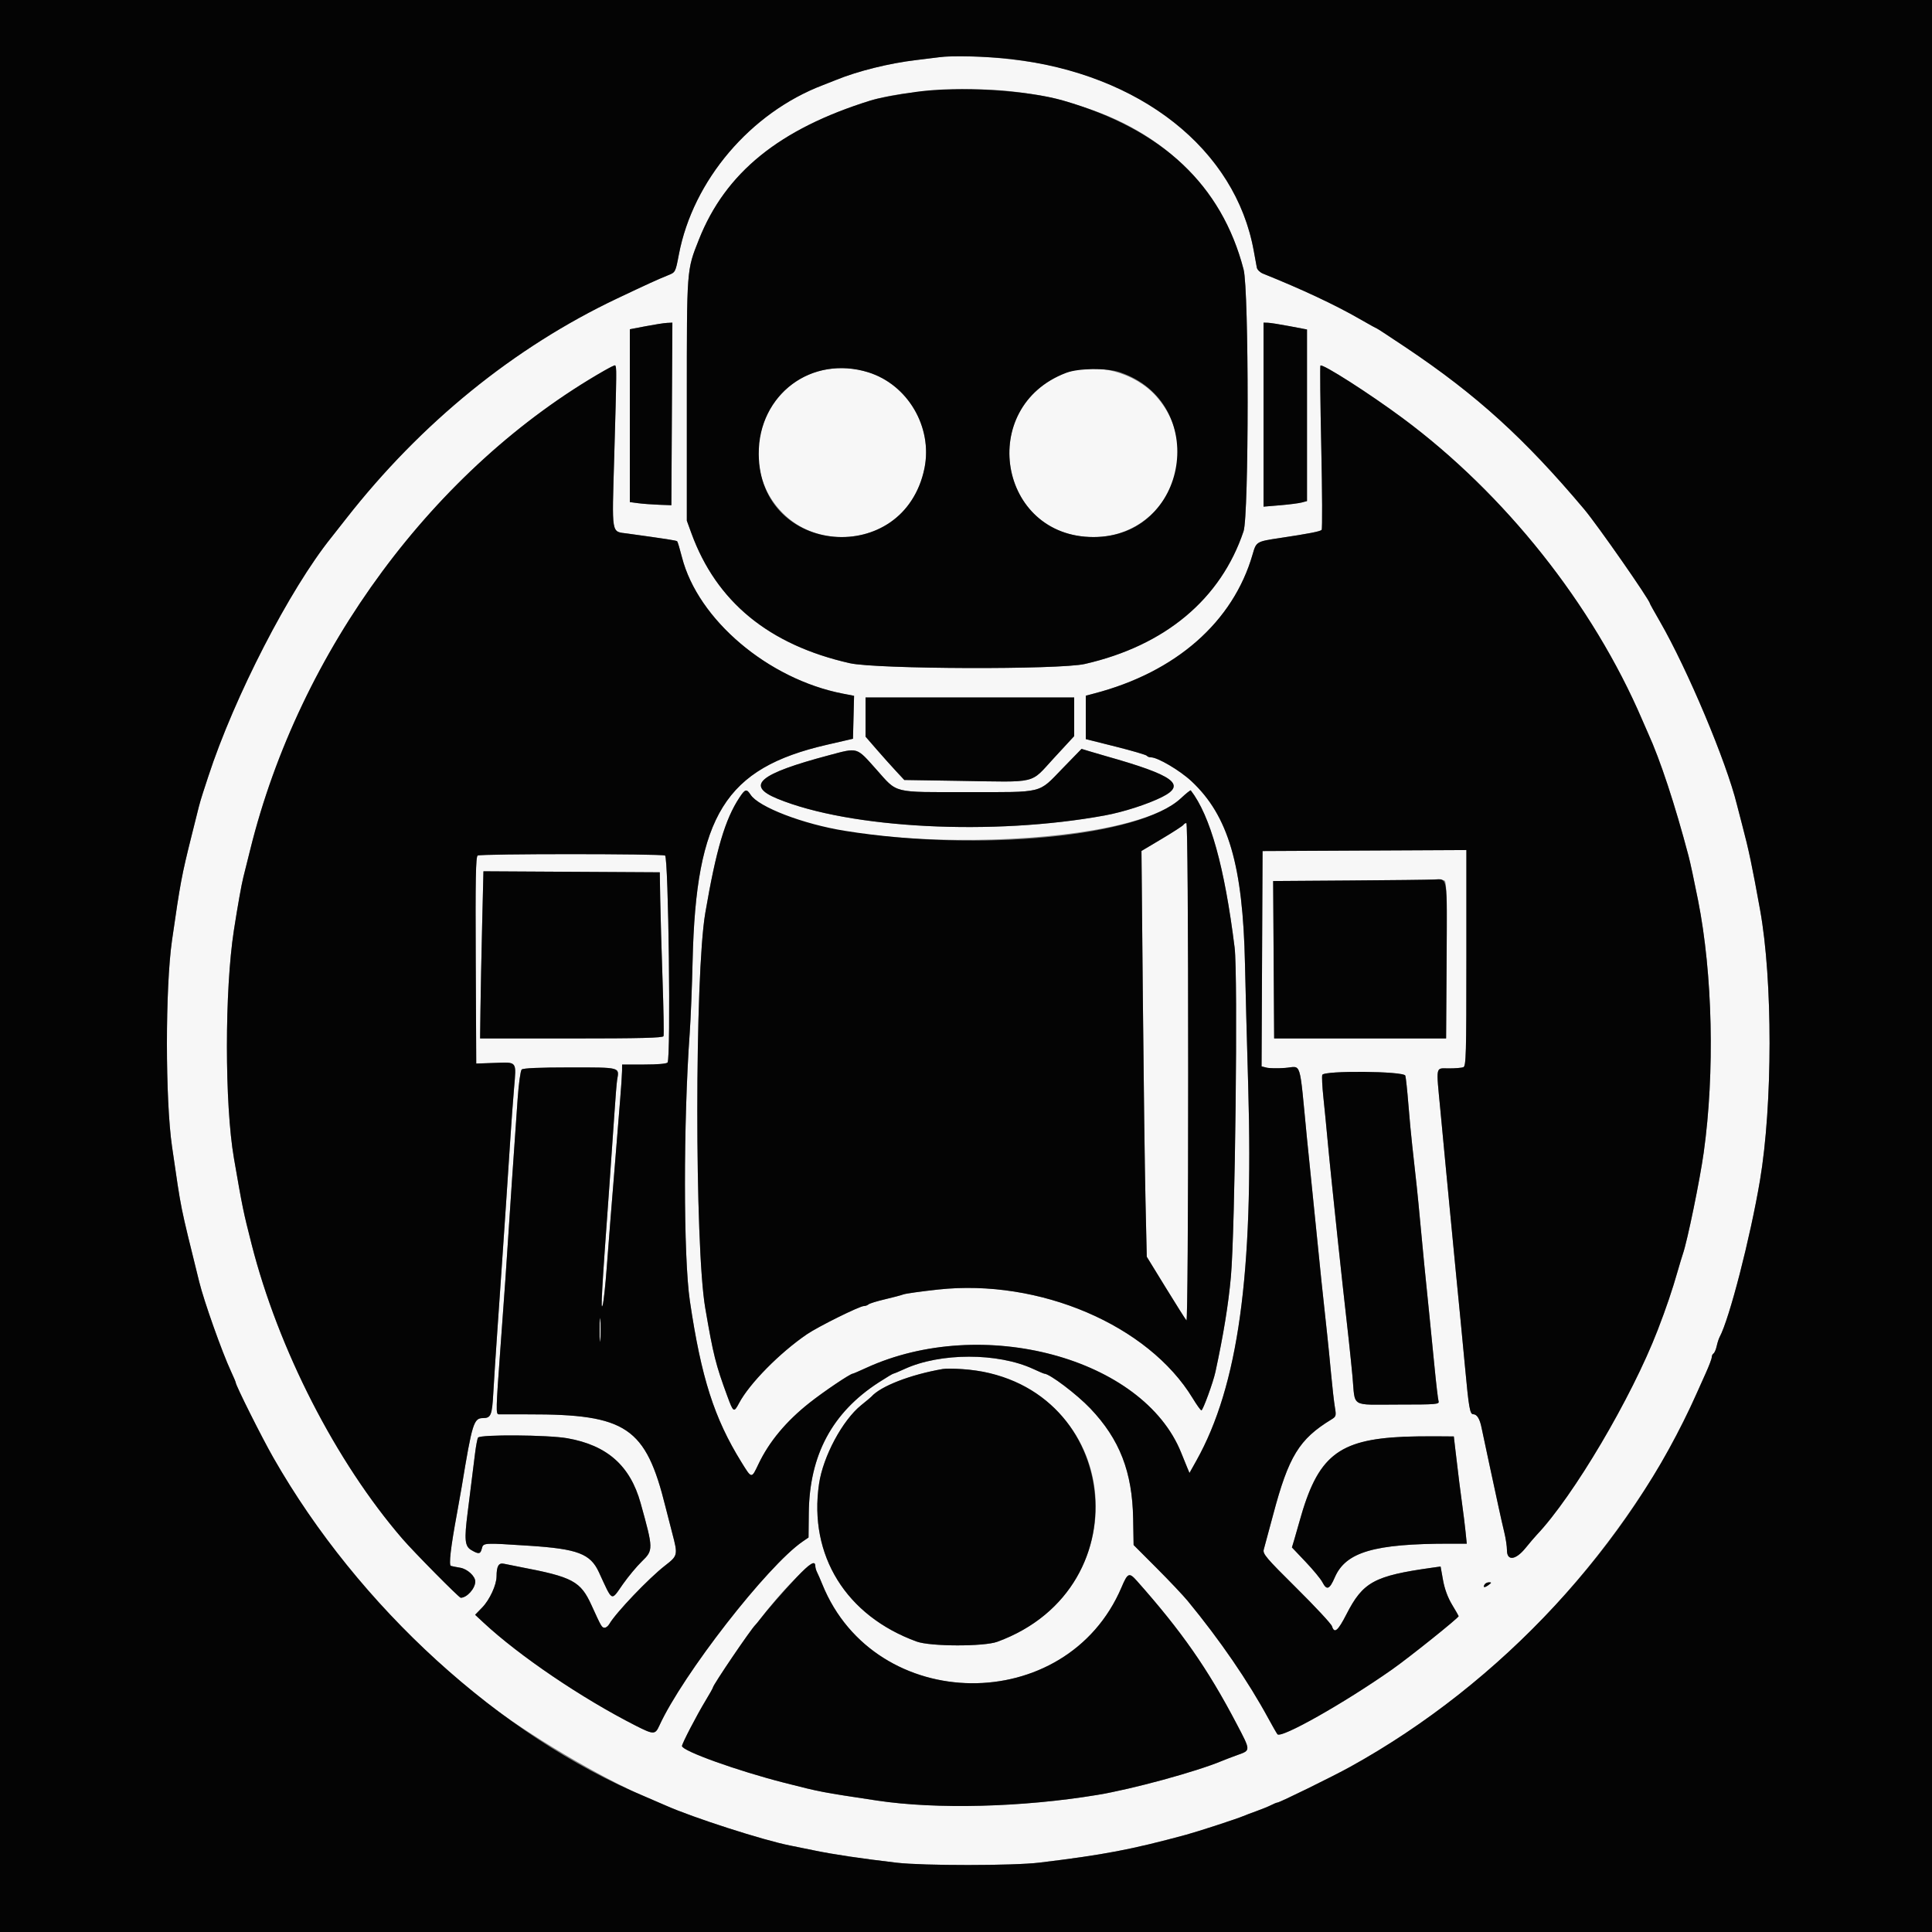 <svg id="svg" version="1.1" xmlns="http://www.w3.org/2000/svg" xmlns:xlink="http://www.w3.org/1999/xlink" width="400" height="400" viewBox="0, 0, 400,400"><rect x="0" y="0" width="400" height="400" fill="#808080" stroke="none"/><g id="svgg"><path id="path0" d="M194.400 11.853 C 193.850 11.933,191.780 12.188,189.800 12.420 C 184.110 13.087,177.621 14.697,173.000 16.589 C 172.340 16.859,171.170 17.320,170.400 17.613 C 155.396 23.321,143.481 37.322,140.553 52.687 C 139.853 56.358,139.844 56.376,138.342 56.977 C 136.300 57.794,133.948 58.866,127.783 61.791 C 106.385 71.944,87.169 87.556,71.646 107.400 C 70.269 109.160,68.914 110.885,68.633 111.232 C 59.995 121.953,48.487 144.301,43.109 160.800 C 42.786 161.790,42.286 163.320,41.998 164.200 C 41.709 165.080,41.338 166.340,41.173 167.000 C 41.008 167.660,40.333 170.360,39.673 173.000 C 37.610 181.249,37.333 182.727,35.613 194.684 C 34.205 204.463,34.209 227.757,35.619 237.400 C 37.643 251.239,37.132 248.701,41.248 265.400 C 42.245 269.447,45.970 279.940,47.818 283.911 C 48.358 285.072,48.800 286.117,48.800 286.232 C 48.800 286.823,54.204 297.616,56.596 301.800 C 67.859 321.509,82.058 337.829,100.655 352.443 C 108.756 358.809,124.662 368.244,133.600 371.985 C 134.810 372.491,136.700 373.307,137.800 373.799 C 143.422 376.309,158.076 381.026,163.600 382.102 C 164.150 382.210,166.400 382.667,168.600 383.119 C 172.681 383.958,178.102 384.765,185.600 385.650 C 191.118 386.301,209.781 386.293,215.200 385.637 C 228.512 384.026,234.225 382.940,245.600 379.857 C 248.008 379.205,256.122 376.557,257.400 376.007 C 257.840 375.817,259.100 375.340,260.200 374.947 C 261.300 374.553,262.650 374.000,263.200 373.718 C 263.750 373.436,264.325 373.204,264.479 373.202 C 264.935 373.198,275.935 367.800,279.493 365.833 C 305.133 351.666,326.557 331.036,342.668 305.000 C 345.129 301.024,349.129 293.346,351.316 288.400 C 351.657 287.630,352.490 285.772,353.168 284.272 C 353.845 282.772,354.400 281.297,354.400 280.996 C 354.400 280.694,354.566 280.345,354.769 280.219 C 354.972 280.094,355.265 279.414,355.420 278.709 C 355.575 278.003,355.851 277.150,356.034 276.813 C 358.040 273.110,362.388 256.223,364.381 244.400 C 367.021 228.735,367.035 202.910,364.411 188.400 C 362.740 179.160,362.055 175.906,360.701 170.800 C 360.264 169.150,359.774 167.260,359.612 166.600 C 357.447 157.756,349.387 138.586,343.652 128.643 C 342.523 126.686,341.600 125.029,341.600 124.959 C 341.600 124.280,330.730 108.684,327.987 105.428 C 315.636 90.764,305.727 81.767,291.205 72.030 C 287.900 69.813,285.132 68.000,285.055 68.000 C 284.978 68.000,283.363 67.107,281.466 66.016 C 276.426 63.115,269.510 59.873,261.484 56.648 C 260.871 56.402,260.298 55.840,260.212 55.400 C 260.125 54.960,259.845 53.430,259.590 52.000 C 256.321 33.715,240.833 19.236,218.800 13.866 C 211.719 12.140,199.431 11.127,194.400 11.853 M210.200 19.004 C 217.048 19.891,218.777 20.289,225.271 22.470 C 241.911 28.060,253.358 39.907,257.475 55.800 C 258.594 60.121,258.583 106.659,257.462 110.000 C 252.750 124.039,241.224 133.674,224.600 137.469 C 219.309 138.677,181.434 138.551,175.937 137.307 C 159.201 133.521,148.319 124.591,143.148 110.400 L 142.200 107.800 142.200 82.800 C 142.200 55.396,142.152 56.038,144.702 49.600 C 150.188 35.749,161.360 26.693,180.200 20.824 C 187.072 18.684,201.135 17.831,210.200 19.004 M139.104 85.700 L 139.000 104.600 136.400 104.503 C 134.970 104.449,133.035 104.303,132.100 104.178 L 130.400 103.951 130.400 86.061 L 130.400 68.170 133.700 67.539 C 135.515 67.191,137.497 66.883,138.104 66.854 L 139.208 66.800 139.104 85.700 M267.000 67.532 L 270.600 68.217 270.600 85.980 L 270.600 103.742 269.507 104.035 C 268.906 104.195,266.881 104.455,265.007 104.611 L 261.600 104.895 261.600 85.847 L 261.600 66.800 262.500 66.824 C 262.995 66.837,265.020 67.156,267.000 67.532 M127.600 77.627 C 127.600 78.742,127.407 86.324,127.171 94.478 C 126.690 111.106,126.501 109.995,129.893 110.464 C 138.193 111.613,140.033 111.899,140.205 112.071 C 140.311 112.178,140.754 113.657,141.189 115.358 C 144.496 128.287,159.029 140.610,174.513 143.613 L 176.826 144.062 176.713 148.506 L 176.600 152.951 175.400 153.229 C 174.740 153.382,172.850 153.818,171.200 154.197 C 150.153 159.040,144.095 168.783,143.399 198.903 C 143.276 204.236,143.007 210.940,142.802 213.800 C 141.469 232.341,141.483 260.248,142.830 269.347 C 145.181 285.227,147.860 293.613,153.487 302.700 C 155.657 306.205,155.570 306.194,157.026 303.135 C 159.240 298.485,162.750 294.270,167.600 290.436 C 170.576 288.083,176.045 284.400,176.562 284.400 C 176.662 284.400,177.882 283.876,179.272 283.236 C 203.330 272.163,236.710 281.142,244.563 300.800 C 244.958 301.790,245.504 303.132,245.775 303.782 L 246.269 304.964 247.713 302.382 C 256.358 286.919,259.562 263.784,258.431 225.000 C 258.161 215.760,257.860 204.330,257.761 199.600 C 257.333 179.138,254.325 168.869,246.667 161.730 C 244.282 159.507,239.688 156.800,238.300 156.800 C 237.941 156.800,237.557 156.654,237.446 156.475 C 237.336 156.296,234.445 155.447,231.023 154.586 L 224.800 153.023 224.800 148.527 L 224.800 144.032 226.500 143.590 C 243.453 139.182,255.322 128.759,259.349 114.743 C 260.097 112.139,260.129 112.120,265.000 111.389 C 270.970 110.493,273.326 110.035,273.633 109.709 C 273.793 109.539,273.759 101.857,273.557 92.638 C 273.356 83.419,273.277 75.790,273.382 75.685 C 273.809 75.257,283.507 81.459,290.378 86.554 C 311.572 102.268,329.762 125.166,339.986 149.000 C 340.458 150.100,341.008 151.360,341.210 151.800 C 343.723 157.292,346.778 166.550,349.591 177.200 C 349.959 178.593,350.734 182.202,351.567 186.400 C 354.589 201.636,355.047 222.027,352.739 238.600 C 351.943 244.313,349.364 256.872,348.426 259.600 C 348.237 260.150,347.774 261.680,347.397 263.000 C 346.232 267.084,344.987 270.760,343.197 275.400 C 337.794 289.400,325.755 309.778,318.147 317.800 C 317.729 318.240,316.694 319.455,315.846 320.500 C 313.797 323.024,312.000 323.238,312.000 320.958 C 312.000 320.164,311.752 318.499,311.449 317.258 C 311.146 316.016,310.611 313.650,310.259 312.000 C 309.907 310.350,309.053 306.390,308.360 303.200 C 307.668 300.010,306.944 296.609,306.752 295.643 C 306.374 293.739,305.793 292.800,304.996 292.800 C 304.340 292.800,304.089 291.371,303.363 283.494 C 303.034 279.922,302.600 275.380,302.400 273.400 C 302.200 271.420,301.751 266.830,301.402 263.200 C 301.054 259.570,300.499 253.810,300.169 250.400 C 299.838 246.990,299.400 242.400,299.195 240.200 C 298.989 238.000,298.547 233.320,298.212 229.800 C 297.318 220.398,297.154 221.200,299.967 221.200 C 301.269 221.200,302.619 221.091,302.967 220.957 C 303.534 220.740,303.600 218.375,303.600 198.354 L 303.600 175.993 282.500 176.096 L 261.400 176.200 261.297 198.492 L 261.193 220.783 262.229 221.043 C 262.798 221.186,264.514 221.213,266.041 221.104 C 269.565 220.852,268.959 218.899,270.603 235.800 C 270.924 239.100,271.373 243.510,271.600 245.600 C 271.827 247.690,272.275 252.100,272.594 255.400 C 273.130 260.931,273.974 269.009,274.789 276.400 C 274.971 278.050,275.328 281.650,275.583 284.400 C 275.837 287.150,276.192 290.266,276.370 291.325 C 276.675 293.133,276.631 293.289,275.647 293.889 C 268.977 297.957,266.794 301.527,263.593 313.600 C 262.753 316.765,261.919 319.860,261.651 320.800 C 261.396 321.698,262.086 322.513,268.432 328.800 C 272.318 332.650,275.623 336.205,275.776 336.700 C 276.266 338.286,276.996 337.680,278.772 334.209 C 282.190 327.530,284.521 326.260,296.430 324.587 L 298.259 324.330 298.762 327.142 C 299.087 328.964,299.746 330.754,300.632 332.226 C 301.385 333.475,302.000 334.546,302.000 334.605 C 302.000 334.958,291.772 343.151,288.200 345.659 C 278.264 352.637,265.204 360.011,264.477 359.055 C 264.287 358.805,263.446 357.340,262.609 355.800 C 258.349 347.967,252.627 339.628,245.904 331.455 C 244.974 330.325,242.073 327.258,239.457 324.640 L 234.701 319.879 234.607 314.440 C 234.439 304.739,231.822 297.996,225.745 291.610 C 222.933 288.656,217.298 284.400,216.197 284.400 C 216.101 284.400,215.072 283.961,213.911 283.424 C 206.589 280.037,194.673 280.040,187.289 283.431 C 186.128 283.964,185.080 284.400,184.959 284.400 C 184.839 284.400,183.472 285.221,181.921 286.223 C 172.289 292.455,167.576 301.260,167.452 313.261 L 167.400 318.321 166.190 319.150 C 158.900 324.146,141.320 346.732,136.496 357.300 C 135.646 359.162,135.316 359.160,131.600 357.272 C 120.468 351.616,107.510 342.838,100.084 335.924 L 98.368 334.326 99.847 332.802 C 101.374 331.229,102.795 328.154,102.805 326.400 C 102.818 324.227,103.238 323.512,104.356 323.762 C 104.930 323.891,106.390 324.184,107.600 324.413 C 118.593 326.500,120.199 327.360,122.482 332.378 C 124.526 336.872,124.601 337.000,125.200 337.000 C 125.482 337.000,125.912 336.654,126.156 336.232 C 127.499 333.905,134.334 326.743,137.700 324.135 C 140.346 322.085,140.375 321.951,139.166 317.364 C 138.707 315.624,138.087 313.210,137.788 312.000 C 133.703 295.483,129.706 292.784,109.400 292.827 C 106.320 292.834,103.549 292.830,103.243 292.819 C 102.652 292.799,102.678 291.799,103.586 279.400 C 104.575 265.898,104.864 261.783,105.203 256.400 C 105.545 250.956,106.276 240.227,107.178 227.435 C 107.394 224.374,107.767 221.674,108.006 221.435 C 108.295 221.146,111.654 221.000,118.000 221.000 C 128.551 221.000,128.237 220.918,127.774 223.559 C 127.673 224.132,127.403 227.480,127.173 231.000 C 126.943 234.520,126.500 240.910,126.187 245.200 C 124.551 267.678,124.323 271.725,124.779 270.200 C 124.976 269.540,125.355 266.030,125.621 262.400 C 125.888 258.770,126.243 254.180,126.411 252.200 C 126.579 250.220,127.003 245.000,127.352 240.600 C 127.702 236.200,128.166 230.440,128.384 227.800 C 128.603 225.160,128.785 222.415,128.791 221.700 L 128.800 220.400 133.376 220.400 C 136.181 220.400,138.055 220.235,138.216 219.974 C 138.912 218.848,138.406 177.413,137.693 177.131 C 136.714 176.743,99.508 176.744,98.896 177.132 C 98.500 177.384,98.415 181.991,98.496 198.826 L 98.600 220.200 102.454 220.064 C 107.118 219.900,106.917 219.636,106.429 225.278 C 106.213 227.765,105.848 232.770,105.616 236.400 C 105.383 240.030,105.003 245.790,104.771 249.200 C 104.538 252.610,104.178 257.920,103.970 261.000 C 103.761 264.080,103.314 270.560,102.976 275.400 C 102.638 280.240,102.258 286.090,102.132 288.400 C 101.881 293.005,101.637 293.600,100.000 293.600 C 98.084 293.600,97.758 294.652,95.597 307.800 C 95.416 308.900,94.968 311.420,94.602 313.400 C 93.310 320.379,92.887 324.061,93.358 324.204 C 93.601 324.277,94.467 324.448,95.283 324.584 C 96.756 324.828,98.400 326.332,98.400 327.435 C 98.400 328.872,96.673 330.800,95.387 330.800 C 95.041 330.800,85.695 321.348,83.324 318.600 C 69.549 302.639,57.631 279.364,52.090 257.600 C 50.356 250.793,50.217 250.114,48.434 239.800 C 46.502 228.626,46.497 205.034,48.425 192.600 C 49.198 187.613,50.015 183.033,50.386 181.600 C 50.585 180.830,51.215 178.310,51.784 176.000 C 61.984 134.644,89.949 96.814,125.200 76.685 C 127.608 75.310,127.600 75.307,127.600 77.627 M172.600 76.295 C 157.788 77.571,151.559 96.580,162.613 106.769 C 169.913 113.498,182.382 112.379,188.129 104.480 C 197.268 91.917,187.933 74.974,172.600 76.295 M220.705 77.197 C 202.204 84.235,206.720 111.191,226.400 111.191 C 241.517 111.191,249.449 93.484,239.431 82.102 C 234.986 77.053,226.753 74.896,220.705 77.197 M222.400 148.402 L 222.400 152.405 218.192 156.963 C 213.175 162.396,215.113 161.927,198.713 161.669 L 187.227 161.488 185.509 159.644 C 184.564 158.630,182.758 156.610,181.495 155.156 L 179.200 152.511 179.200 148.456 L 179.200 144.400 200.800 144.400 L 222.400 144.400 222.400 148.402 M181.395 159.264 C 185.935 164.351,184.528 164.000,200.400 164.000 C 216.264 164.000,214.883 164.343,219.942 159.141 L 223.923 155.047 225.462 155.518 C 226.308 155.778,227.900 156.244,229.000 156.555 C 243.061 160.523,245.698 162.444,240.600 165.006 C 237.622 166.502,232.607 168.119,228.740 168.828 C 205.600 173.076,175.985 171.559,160.935 165.356 C 154.288 162.616,157.131 160.223,171.600 156.376 C 177.705 154.753,177.248 154.618,181.395 159.264 M155.375 164.506 C 163.294 176.592,231.750 177.194,244.477 165.290 C 245.541 164.294,246.468 163.551,246.536 163.639 C 250.590 168.914,253.531 179.461,255.616 196.200 C 256.324 201.884,255.720 254.767,254.838 264.400 C 254.308 270.179,253.308 276.320,251.640 284.043 C 251.176 286.191,249.056 292.000,248.736 292.000 C 248.583 292.000,247.776 290.877,246.942 289.504 C 237.726 274.333,215.203 264.710,194.237 266.984 C 190.738 267.364,187.498 267.817,187.037 267.991 C 186.577 268.166,184.850 268.624,183.200 269.010 C 181.550 269.396,180.029 269.867,179.820 270.056 C 179.611 270.245,179.181 270.400,178.865 270.400 C 177.985 270.400,169.387 274.659,167.060 276.248 C 161.420 280.098,155.171 286.441,153.009 290.511 C 151.946 292.511,151.834 292.446,150.601 289.100 C 148.175 282.513,147.684 280.557,146.012 270.800 C 143.819 258.008,143.829 201.837,146.025 189.000 C 148.264 175.916,150.134 169.602,153.098 165.124 C 154.269 163.354,154.568 163.273,155.375 164.506 M245.018 170.771 C 244.891 170.976,242.885 172.277,240.558 173.663 L 236.328 176.182 236.613 206.591 C 236.770 223.316,237.017 242.220,237.162 248.600 L 237.426 260.200 241.357 266.600 C 243.519 270.120,245.448 273.171,245.644 273.380 C 245.852 273.602,246.000 252.323,246.000 222.080 C 246.000 190.054,245.857 170.400,245.624 170.400 C 245.417 170.400,245.144 170.567,245.018 170.771 M136.694 186.200 C 136.746 189.280,136.962 196.805,137.173 202.923 C 137.384 209.040,137.475 214.260,137.374 214.523 C 137.236 214.883,132.562 215.000,118.296 215.000 L 99.400 215.000 99.478 208.800 C 99.522 205.390,99.677 197.603,99.824 191.496 L 100.091 180.392 118.346 180.496 L 136.600 180.600 136.694 186.200 M299.105 182.333 C 299.500 182.584,299.587 186.153,299.505 198.826 L 299.400 215.000 281.600 215.000 L 263.800 215.000 263.696 198.705 L 263.591 182.409 279.296 182.300 C 287.933 182.240,295.810 182.150,296.800 182.101 C 297.790 182.052,298.827 182.156,299.105 182.333 M290.958 222.700 C 291.075 223.085,291.358 225.740,291.587 228.600 C 291.815 231.460,292.178 235.330,292.392 237.200 C 293.126 243.618,293.606 248.206,294.002 252.600 C 294.412 257.149,295.313 266.314,295.969 272.600 C 296.175 274.580,296.631 279.170,296.982 282.800 C 297.334 286.430,297.718 289.715,297.837 290.100 C 298.039 290.752,297.459 290.800,289.435 290.800 C 279.427 290.800,280.622 291.536,280.020 285.000 C 279.678 281.287,278.994 274.934,277.997 266.200 C 277.770 264.220,277.319 260.035,276.993 256.900 C 276.667 253.765,276.121 248.545,275.780 245.300 C 275.440 242.055,274.998 237.600,274.799 235.400 C 274.600 233.200,274.239 229.529,273.998 227.242 C 273.756 224.956,273.652 222.841,273.767 222.542 C 274.124 221.610,290.674 221.762,290.958 222.700 M124.146 275.400 C 124.147 277.600,124.214 278.449,124.295 277.287 C 124.376 276.124,124.376 274.324,124.293 273.287 C 124.211 272.249,124.145 273.200,124.146 275.400 M204.384 284.185 C 233.252 291.180,234.706 329.585,206.493 339.907 C 203.702 340.928,192.641 340.905,189.800 339.872 C 175.167 334.553,167.407 322.033,169.571 307.233 C 170.402 301.548,174.427 294.039,178.317 290.913 C 179.353 290.081,180.290 289.298,180.400 289.173 C 182.323 286.991,188.514 284.591,195.200 283.436 C 196.752 283.168,201.928 283.590,204.384 284.185 M117.447 297.773 C 125.702 299.225,130.474 303.449,132.637 311.218 C 135.281 320.717,135.286 320.949,132.882 323.281 C 131.828 324.304,130.073 326.411,128.982 327.964 C 126.452 331.568,126.905 331.793,123.982 325.479 C 122.224 321.684,119.586 320.685,109.592 320.032 C 100.049 319.408,100.064 319.407,99.764 320.600 C 99.468 321.782,99.116 321.832,97.562 320.914 C 96.235 320.130,96.106 318.786,96.817 313.200 C 97.336 309.133,97.929 304.387,98.349 300.945 C 98.541 299.374,98.821 297.889,98.972 297.645 C 99.390 296.969,113.431 297.066,117.447 297.773 M301.276 299.800 C 301.863 304.864,302.441 309.500,302.797 312.000 C 303.000 313.430,303.282 315.725,303.423 317.100 L 303.679 319.600 300.153 319.600 C 284.518 319.600,278.630 321.326,276.357 326.575 C 275.267 329.094,274.689 329.320,273.789 327.579 C 273.442 326.907,271.880 325.013,270.318 323.369 L 267.479 320.379 267.929 318.890 C 268.176 318.070,268.678 316.320,269.044 315.000 C 273.197 300.025,277.668 297.226,297.199 297.372 L 300.998 297.400 301.276 299.800 M168.800 324.205 C 168.800 324.538,168.962 325.123,169.159 325.505 C 169.356 325.887,169.845 327.010,170.246 328.000 C 181.176 355.026,220.815 355.424,232.206 328.622 C 233.478 325.629,233.780 325.503,235.377 327.300 C 244.621 337.706,250.029 345.455,256.016 356.876 C 258.979 362.528,258.974 362.363,256.200 363.358 C 255.100 363.753,253.660 364.301,253.000 364.578 C 247.669 366.809,234.429 370.421,227.200 371.616 C 211.671 374.183,193.887 374.640,181.595 372.788 C 169.876 371.022,169.997 371.045,162.400 369.109 C 152.684 366.634,141.200 362.508,141.200 361.493 C 141.200 360.985,144.228 355.154,146.082 352.093 C 146.917 350.714,147.600 349.496,147.600 349.386 C 147.600 348.888,155.504 337.240,156.412 336.400 C 156.530 336.290,156.981 335.739,157.414 335.175 C 162.804 328.149,168.800 322.372,168.800 324.205 M308.177 328.167 C 307.339 328.780,306.960 328.713,307.384 328.027 C 307.529 327.792,307.941 327.600,308.300 327.600 C 308.846 327.600,308.826 327.693,308.177 328.167 " stroke="none" fill="#f7f7f7" fill-rule="evenodd"></path><path id="path1" d="M0.000 200.000 L 0.000 400.000 200.000 400.000 L 400.000 400.000 400.000 200.000 L 400.000 0.000 200.000 0.000 L 0.000 0.000 0.000 200.000 M209.200 12.222 C 236.114 15.316,255.811 30.865,259.590 52.000 C 259.845 53.430,260.125 54.960,260.212 55.400 C 260.298 55.840,260.871 56.402,261.484 56.648 C 269.510 59.873,276.426 63.115,281.466 66.016 C 283.363 67.107,284.978 68.000,285.055 68.000 C 285.132 68.000,287.900 69.813,291.205 72.030 C 305.727 81.767,315.636 90.764,327.987 105.428 C 330.730 108.684,341.600 124.280,341.600 124.959 C 341.600 125.029,342.523 126.686,343.652 128.643 C 349.387 138.586,357.447 157.756,359.612 166.600 C 359.774 167.260,360.264 169.150,360.701 170.800 C 362.055 175.906,362.740 179.160,364.411 188.400 C 367.035 202.910,367.021 228.735,364.381 244.400 C 362.388 256.223,358.040 273.110,356.034 276.813 C 355.851 277.150,355.575 278.003,355.420 278.709 C 355.265 279.414,354.972 280.094,354.769 280.219 C 354.566 280.345,354.400 280.694,354.400 280.996 C 354.400 281.297,353.845 282.772,353.168 284.272 C 352.490 285.772,351.657 287.630,351.316 288.400 C 337.403 319.859,310.811 348.529,279.493 365.833 C 275.935 367.800,264.935 373.198,264.479 373.202 C 264.325 373.204,263.750 373.436,263.200 373.718 C 262.650 374.000,261.300 374.553,260.200 374.947 C 259.100 375.340,257.840 375.817,257.400 376.007 C 256.122 376.557,248.008 379.205,245.600 379.857 C 234.225 382.940,228.512 384.026,215.200 385.637 C 209.781 386.293,191.118 386.301,185.600 385.650 C 178.102 384.765,172.681 383.958,168.600 383.119 C 166.400 382.667,164.150 382.210,163.600 382.102 C 158.076 381.026,143.422 376.309,137.800 373.799 C 136.700 373.307,134.810 372.491,133.600 371.985 C 103.503 359.388,74.291 332.764,56.596 301.800 C 54.204 297.616,48.800 286.823,48.800 286.232 C 48.800 286.117,48.358 285.072,47.818 283.911 C 45.970 279.940,42.245 269.447,41.248 265.400 C 37.132 248.701,37.643 251.239,35.619 237.400 C 34.209 227.757,34.205 204.463,35.613 194.684 C 37.333 182.727,37.610 181.249,39.673 173.000 C 40.333 170.360,41.008 167.660,41.173 167.000 C 41.338 166.340,41.709 165.080,41.998 164.200 C 42.286 163.320,42.786 161.790,43.109 160.800 C 48.487 144.301,59.995 121.953,68.633 111.232 C 68.914 110.885,70.269 109.160,71.646 107.400 C 87.169 87.556,106.385 71.944,127.783 61.791 C 133.948 58.866,136.300 57.794,138.342 56.977 C 139.844 56.376,139.853 56.358,140.553 52.687 C 143.481 37.322,155.396 23.321,170.400 17.613 C 171.170 17.320,172.340 16.859,173.000 16.589 C 177.621 14.697,184.110 13.087,189.800 12.420 C 191.780 12.188,193.850 11.933,194.400 11.853 C 196.994 11.479,204.323 11.661,209.200 12.222 M189.800 19.006 C 185.668 19.577,181.935 20.284,180.200 20.824 C 161.360 26.693,150.188 35.749,144.702 49.600 C 142.152 56.038,142.200 55.396,142.200 82.800 L 142.200 107.800 143.148 110.400 C 148.319 124.591,159.201 133.521,175.937 137.307 C 181.434 138.551,219.309 138.677,224.600 137.469 C 241.224 133.674,252.750 124.039,257.462 110.000 C 258.583 106.659,258.594 60.121,257.475 55.800 C 252.936 38.281,240.664 26.771,220.200 20.841 C 212.656 18.654,198.521 17.801,189.800 19.006 M133.700 67.539 L 130.400 68.170 130.400 86.061 L 130.400 103.951 132.100 104.178 C 133.035 104.303,134.970 104.449,136.400 104.503 L 139.000 104.600 139.104 85.700 L 139.208 66.800 138.104 66.854 C 137.497 66.883,135.515 67.191,133.700 67.539 M261.600 85.847 L 261.600 104.895 265.007 104.611 C 266.881 104.455,268.906 104.195,269.507 104.035 L 270.600 103.742 270.600 85.980 L 270.600 68.217 267.000 67.532 C 265.020 67.156,262.995 66.837,262.500 66.824 L 261.600 66.800 261.600 85.847 M125.200 76.685 C 89.949 96.814,61.984 134.644,51.784 176.000 C 51.215 178.310,50.585 180.830,50.386 181.600 C 50.015 183.033,49.198 187.613,48.425 192.600 C 46.497 205.034,46.502 228.626,48.434 239.800 C 50.217 250.114,50.356 250.793,52.090 257.600 C 57.631 279.364,69.549 302.639,83.324 318.600 C 85.695 321.348,95.041 330.800,95.387 330.800 C 96.673 330.800,98.400 328.872,98.400 327.435 C 98.400 326.332,96.756 324.828,95.283 324.584 C 94.467 324.448,93.601 324.277,93.358 324.204 C 92.887 324.061,93.310 320.379,94.602 313.400 C 94.968 311.420,95.416 308.900,95.597 307.800 C 97.758 294.652,98.084 293.600,100.000 293.600 C 101.637 293.600,101.881 293.005,102.132 288.400 C 102.258 286.090,102.638 280.240,102.976 275.400 C 103.314 270.560,103.761 264.080,103.970 261.000 C 104.178 257.920,104.538 252.610,104.771 249.200 C 105.003 245.790,105.383 240.030,105.616 236.400 C 105.848 232.770,106.213 227.765,106.429 225.278 C 106.917 219.636,107.118 219.900,102.454 220.064 L 98.600 220.200 98.496 198.826 C 98.415 181.991,98.500 177.384,98.896 177.132 C 99.508 176.744,136.714 176.743,137.693 177.131 C 138.406 177.413,138.912 218.848,138.216 219.974 C 138.055 220.235,136.181 220.400,133.376 220.400 L 128.800 220.400 128.791 221.700 C 128.785 222.415,128.603 225.160,128.384 227.800 C 128.166 230.440,127.702 236.200,127.352 240.600 C 127.003 245.000,126.579 250.220,126.411 252.200 C 126.243 254.180,125.888 258.770,125.621 262.400 C 125.355 266.030,124.976 269.540,124.779 270.200 C 124.323 271.725,124.551 267.678,126.187 245.200 C 126.500 240.910,126.943 234.520,127.173 231.000 C 127.403 227.480,127.673 224.132,127.774 223.559 C 128.237 220.918,128.551 221.000,118.000 221.000 C 111.654 221.000,108.295 221.146,108.006 221.435 C 107.767 221.674,107.394 224.374,107.178 227.435 C 106.276 240.227,105.545 250.956,105.203 256.400 C 104.864 261.783,104.575 265.898,103.586 279.400 C 102.678 291.799,102.652 292.799,103.243 292.819 C 103.549 292.830,106.320 292.834,109.400 292.827 C 129.706 292.784,133.703 295.483,137.788 312.000 C 138.087 313.210,138.707 315.624,139.166 317.364 C 140.375 321.951,140.346 322.085,137.700 324.135 C 134.334 326.743,127.499 333.905,126.156 336.232 C 125.912 336.654,125.482 337.000,125.200 337.000 C 124.601 337.000,124.526 336.872,122.482 332.378 C 120.199 327.360,118.593 326.500,107.600 324.413 C 106.390 324.184,104.930 323.891,104.356 323.762 C 103.238 323.512,102.818 324.227,102.805 326.400 C 102.795 328.154,101.374 331.229,99.847 332.802 L 98.368 334.326 100.084 335.924 C 107.510 342.838,120.468 351.616,131.600 357.272 C 135.316 359.160,135.646 359.162,136.496 357.300 C 141.320 346.732,158.900 324.146,166.190 319.150 L 167.400 318.321 167.452 313.261 C 167.576 301.260,172.289 292.455,181.921 286.223 C 183.472 285.221,184.839 284.400,184.959 284.400 C 185.080 284.400,186.128 283.964,187.289 283.431 C 194.673 280.040,206.589 280.037,213.911 283.424 C 215.072 283.961,216.101 284.400,216.197 284.400 C 217.298 284.400,222.933 288.656,225.745 291.610 C 231.822 297.996,234.439 304.739,234.607 314.440 L 234.701 319.879 239.457 324.640 C 242.073 327.258,244.974 330.325,245.904 331.455 C 252.627 339.628,258.349 347.967,262.609 355.800 C 263.446 357.340,264.287 358.805,264.477 359.055 C 265.204 360.011,278.264 352.637,288.200 345.659 C 291.772 343.151,302.000 334.958,302.000 334.605 C 302.000 334.546,301.385 333.475,300.632 332.226 C 299.746 330.754,299.087 328.964,298.762 327.142 L 298.259 324.330 296.430 324.587 C 284.521 326.260,282.190 327.530,278.772 334.209 C 276.996 337.680,276.266 338.286,275.776 336.700 C 275.623 336.205,272.318 332.650,268.432 328.800 C 262.086 322.513,261.396 321.698,261.651 320.800 C 261.919 319.860,262.753 316.765,263.593 313.600 C 266.794 301.527,268.977 297.957,275.647 293.889 C 276.631 293.289,276.675 293.133,276.370 291.325 C 276.192 290.266,275.837 287.150,275.583 284.400 C 275.328 281.650,274.971 278.050,274.789 276.400 C 273.974 269.009,273.130 260.931,272.594 255.400 C 272.275 252.100,271.827 247.690,271.600 245.600 C 271.373 243.510,270.924 239.100,270.603 235.800 C 268.959 218.899,269.565 220.852,266.041 221.104 C 264.514 221.213,262.798 221.186,262.229 221.043 L 261.193 220.783 261.297 198.492 L 261.400 176.200 282.500 176.096 L 303.600 175.993 303.600 198.354 C 303.600 218.375,303.534 220.740,302.967 220.957 C 302.619 221.091,301.269 221.200,299.967 221.200 C 297.154 221.200,297.318 220.398,298.212 229.800 C 298.547 233.320,298.989 238.000,299.195 240.200 C 299.400 242.400,299.838 246.990,300.169 250.400 C 300.499 253.810,301.054 259.570,301.402 263.200 C 301.751 266.830,302.200 271.420,302.400 273.400 C 302.600 275.380,303.034 279.922,303.363 283.494 C 304.089 291.371,304.340 292.800,304.996 292.800 C 305.793 292.800,306.374 293.739,306.752 295.643 C 306.944 296.609,307.668 300.010,308.360 303.200 C 309.053 306.390,309.907 310.350,310.259 312.000 C 310.611 313.650,311.146 316.016,311.449 317.258 C 311.752 318.499,312.000 320.164,312.000 320.958 C 312.000 323.238,313.797 323.024,315.846 320.500 C 316.694 319.455,317.729 318.240,318.147 317.800 C 325.755 309.778,337.794 289.400,343.197 275.400 C 344.987 270.760,346.232 267.084,347.397 263.000 C 347.774 261.680,348.237 260.150,348.426 259.600 C 349.364 256.872,351.943 244.313,352.739 238.600 C 355.047 222.027,354.589 201.636,351.567 186.400 C 350.734 182.202,349.959 178.593,349.591 177.200 C 346.778 166.550,343.723 157.292,341.210 151.800 C 341.008 151.360,340.458 150.100,339.986 149.000 C 329.762 125.166,311.572 102.268,290.378 86.554 C 283.507 81.459,273.809 75.257,273.382 75.685 C 273.277 75.790,273.356 83.419,273.557 92.638 C 273.759 101.857,273.793 109.539,273.633 109.709 C 273.326 110.035,270.970 110.493,265.000 111.389 C 260.129 112.120,260.097 112.139,259.349 114.743 C 255.322 128.759,243.453 139.182,226.500 143.590 L 224.800 144.032 224.800 148.527 L 224.800 153.023 231.023 154.586 C 234.445 155.447,237.336 156.296,237.446 156.475 C 237.557 156.654,237.941 156.800,238.300 156.800 C 239.688 156.800,244.282 159.507,246.667 161.730 C 254.325 168.869,257.333 179.138,257.761 199.600 C 257.860 204.330,258.161 215.760,258.431 225.000 C 259.562 263.784,256.358 286.919,247.713 302.382 L 246.269 304.964 245.775 303.782 C 245.504 303.132,244.958 301.790,244.563 300.800 C 236.710 281.142,203.330 272.163,179.272 283.236 C 177.882 283.876,176.662 284.400,176.562 284.400 C 176.045 284.400,170.576 288.083,167.600 290.436 C 162.750 294.270,159.240 298.485,157.026 303.135 C 155.570 306.194,155.657 306.205,153.487 302.700 C 147.860 293.613,145.181 285.227,142.830 269.347 C 141.483 260.248,141.469 232.341,142.802 213.800 C 143.007 210.940,143.276 204.236,143.399 198.903 C 144.095 168.783,150.153 159.040,171.200 154.197 C 172.850 153.818,174.740 153.382,175.400 153.229 L 176.600 152.951 176.713 148.506 L 176.826 144.062 174.513 143.613 C 159.029 140.610,144.496 128.287,141.189 115.358 C 140.754 113.657,140.311 112.178,140.205 112.071 C 140.033 111.899,138.193 111.613,129.893 110.464 C 126.501 109.995,126.690 111.106,127.171 94.478 C 127.681 76.853,127.690 75.591,127.300 75.629 C 127.135 75.644,126.190 76.120,125.200 76.685 M179.800 77.093 C 187.939 79.618,193.116 88.448,191.406 96.888 C 187.203 117.631,157.216 115.107,157.093 94.000 C 157.020 81.650,168.041 73.444,179.800 77.093 M231.829 77.063 C 250.533 83.352,246.104 111.191,226.400 111.191 C 206.720 111.191,202.204 84.235,220.705 77.197 C 223.256 76.227,229.132 76.156,231.829 77.063 M179.200 148.456 L 179.200 152.511 181.495 155.156 C 182.758 156.610,184.564 158.630,185.509 159.644 L 187.227 161.488 198.713 161.669 C 215.113 161.927,213.175 162.396,218.192 156.963 L 222.400 152.405 222.400 148.402 L 222.400 144.400 200.800 144.400 L 179.200 144.400 179.200 148.456 M171.600 156.376 C 157.131 160.223,154.288 162.616,160.935 165.356 C 175.985 171.559,205.600 173.076,228.740 168.828 C 232.607 168.119,237.622 166.502,240.600 165.006 C 245.698 162.444,243.061 160.523,229.000 156.555 C 227.900 156.244,226.308 155.778,225.462 155.518 L 223.923 155.047 219.942 159.141 C 214.883 164.343,216.264 164.000,200.400 164.000 C 184.528 164.000,185.935 164.351,181.395 159.264 C 177.248 154.618,177.705 154.753,171.600 156.376 M153.098 165.124 C 150.134 169.602,148.264 175.916,146.025 189.000 C 143.829 201.837,143.819 258.008,146.012 270.800 C 147.684 280.557,148.175 282.513,150.601 289.100 C 151.834 292.446,151.946 292.511,153.009 290.511 C 155.171 286.441,161.420 280.098,167.060 276.248 C 169.387 274.659,177.985 270.400,178.865 270.400 C 179.181 270.400,179.611 270.245,179.820 270.056 C 180.029 269.867,181.550 269.396,183.200 269.010 C 184.850 268.624,186.577 268.166,187.037 267.991 C 187.498 267.817,190.738 267.364,194.237 266.984 C 215.203 264.710,237.726 274.333,246.942 289.504 C 247.776 290.877,248.583 292.000,248.736 292.000 C 249.056 292.000,251.176 286.191,251.640 284.043 C 253.308 276.320,254.308 270.179,254.838 264.400 C 255.720 254.767,256.324 201.884,255.616 196.200 C 253.531 179.461,250.590 168.914,246.536 163.639 C 246.468 163.551,245.541 164.294,244.477 165.290 C 235.983 173.235,202.641 176.460,174.939 172.017 C 166.274 170.627,157.071 167.093,155.375 164.506 C 154.568 163.273,154.269 163.354,153.098 165.124 M246.000 222.080 C 246.000 252.323,245.852 273.602,245.644 273.380 C 245.448 273.171,243.519 270.120,241.357 266.600 L 237.426 260.200 237.162 248.600 C 237.017 242.220,236.770 223.316,236.613 206.591 L 236.328 176.182 240.558 173.663 C 242.885 172.277,244.891 170.976,245.018 170.771 C 245.144 170.567,245.417 170.400,245.624 170.400 C 245.857 170.400,246.000 190.054,246.000 222.080 M99.824 191.496 C 99.677 197.603,99.522 205.390,99.478 208.800 L 99.400 215.000 118.296 215.000 C 132.562 215.000,137.236 214.883,137.374 214.523 C 137.475 214.260,137.384 209.040,137.173 202.923 C 136.962 196.805,136.746 189.280,136.694 186.200 L 136.600 180.600 118.346 180.496 L 100.091 180.392 99.824 191.496 M279.296 182.300 L 263.591 182.409 263.696 198.705 L 263.800 215.000 281.600 215.000 L 299.400 215.000 299.505 198.826 C 299.621 180.874,299.795 181.953,296.800 182.101 C 295.810 182.150,287.933 182.240,279.296 182.300 M273.767 222.542 C 273.652 222.841,273.756 224.956,273.998 227.242 C 274.239 229.529,274.600 233.200,274.799 235.400 C 274.998 237.600,275.440 242.055,275.780 245.300 C 276.121 248.545,276.667 253.765,276.993 256.900 C 277.319 260.035,277.770 264.220,277.997 266.200 C 278.994 274.934,279.678 281.287,280.020 285.000 C 280.622 291.536,279.427 290.800,289.435 290.800 C 297.459 290.800,298.039 290.752,297.837 290.100 C 297.718 289.715,297.334 286.430,296.982 282.800 C 296.631 279.170,296.175 274.580,295.969 272.600 C 295.313 266.314,294.412 257.149,294.002 252.600 C 293.606 248.206,293.126 243.618,292.392 237.200 C 292.178 235.330,291.815 231.460,291.587 228.600 C 291.358 225.740,291.075 223.085,290.958 222.700 C 290.674 221.762,274.124 221.610,273.767 222.542 M124.295 277.287 C 124.214 278.449,124.147 277.600,124.146 275.400 C 124.145 273.200,124.211 272.249,124.293 273.287 C 124.376 274.324,124.376 276.124,124.295 277.287 M195.200 283.436 C 188.514 284.591,182.323 286.991,180.400 289.173 C 180.290 289.298,179.353 290.081,178.317 290.913 C 174.427 294.039,170.402 301.548,169.571 307.233 C 167.407 322.033,175.167 334.553,189.800 339.872 C 192.641 340.905,203.702 340.928,206.493 339.907 C 237.245 328.656,231.665 285.554,199.184 283.456 C 197.543 283.350,195.750 283.341,195.200 283.436 M98.972 297.645 C 98.821 297.889,98.541 299.374,98.349 300.945 C 97.929 304.387,97.336 309.133,96.817 313.200 C 96.106 318.786,96.235 320.130,97.562 320.914 C 99.116 321.832,99.468 321.782,99.764 320.600 C 100.064 319.407,100.049 319.408,109.592 320.032 C 119.586 320.685,122.224 321.684,123.982 325.479 C 126.905 331.793,126.452 331.568,128.982 327.964 C 130.073 326.411,131.828 324.304,132.882 323.281 C 135.286 320.949,135.281 320.717,132.637 311.218 C 130.474 303.449,125.702 299.225,117.447 297.773 C 113.431 297.066,99.390 296.969,98.972 297.645 M290.600 297.467 C 277.003 298.065,272.791 301.490,269.044 315.000 C 268.678 316.320,268.176 318.070,267.929 318.890 L 267.479 320.379 270.318 323.369 C 271.880 325.013,273.442 326.907,273.789 327.579 C 274.689 329.320,275.267 329.094,276.357 326.575 C 278.630 321.326,284.518 319.600,300.153 319.600 L 303.679 319.600 303.423 317.100 C 303.282 315.725,303.000 313.430,302.797 312.000 C 302.441 309.500,301.863 304.864,301.276 299.800 L 300.998 297.400 297.199 297.372 C 295.110 297.356,292.140 297.399,290.600 297.467 M164.956 326.535 C 162.156 329.518,158.839 333.317,157.414 335.175 C 156.981 335.739,156.530 336.290,156.412 336.400 C 155.504 337.240,147.600 348.888,147.600 349.386 C 147.600 349.496,146.917 350.714,146.082 352.093 C 144.228 355.154,141.200 360.985,141.200 361.493 C 141.200 362.508,152.684 366.634,162.400 369.109 C 169.997 371.045,169.876 371.022,181.595 372.788 C 193.887 374.640,211.671 374.183,227.200 371.616 C 234.429 370.421,247.669 366.809,253.000 364.578 C 253.660 364.301,255.100 363.753,256.200 363.358 C 258.974 362.363,258.979 362.528,256.016 356.876 C 250.029 345.455,244.621 337.706,235.377 327.300 C 233.780 325.503,233.478 325.629,232.206 328.622 C 220.815 355.424,181.176 355.026,170.246 328.000 C 169.845 327.010,169.356 325.887,169.159 325.505 C 168.962 325.123,168.800 324.538,168.800 324.205 C 168.800 322.973,167.641 323.676,164.956 326.535 M307.384 328.027 C 306.960 328.713,307.339 328.780,308.177 328.167 C 308.826 327.693,308.846 327.600,308.300 327.600 C 307.941 327.600,307.529 327.792,307.384 328.027 " stroke="none" fill="#040404" fill-rule="evenodd"></path></g></svg>
